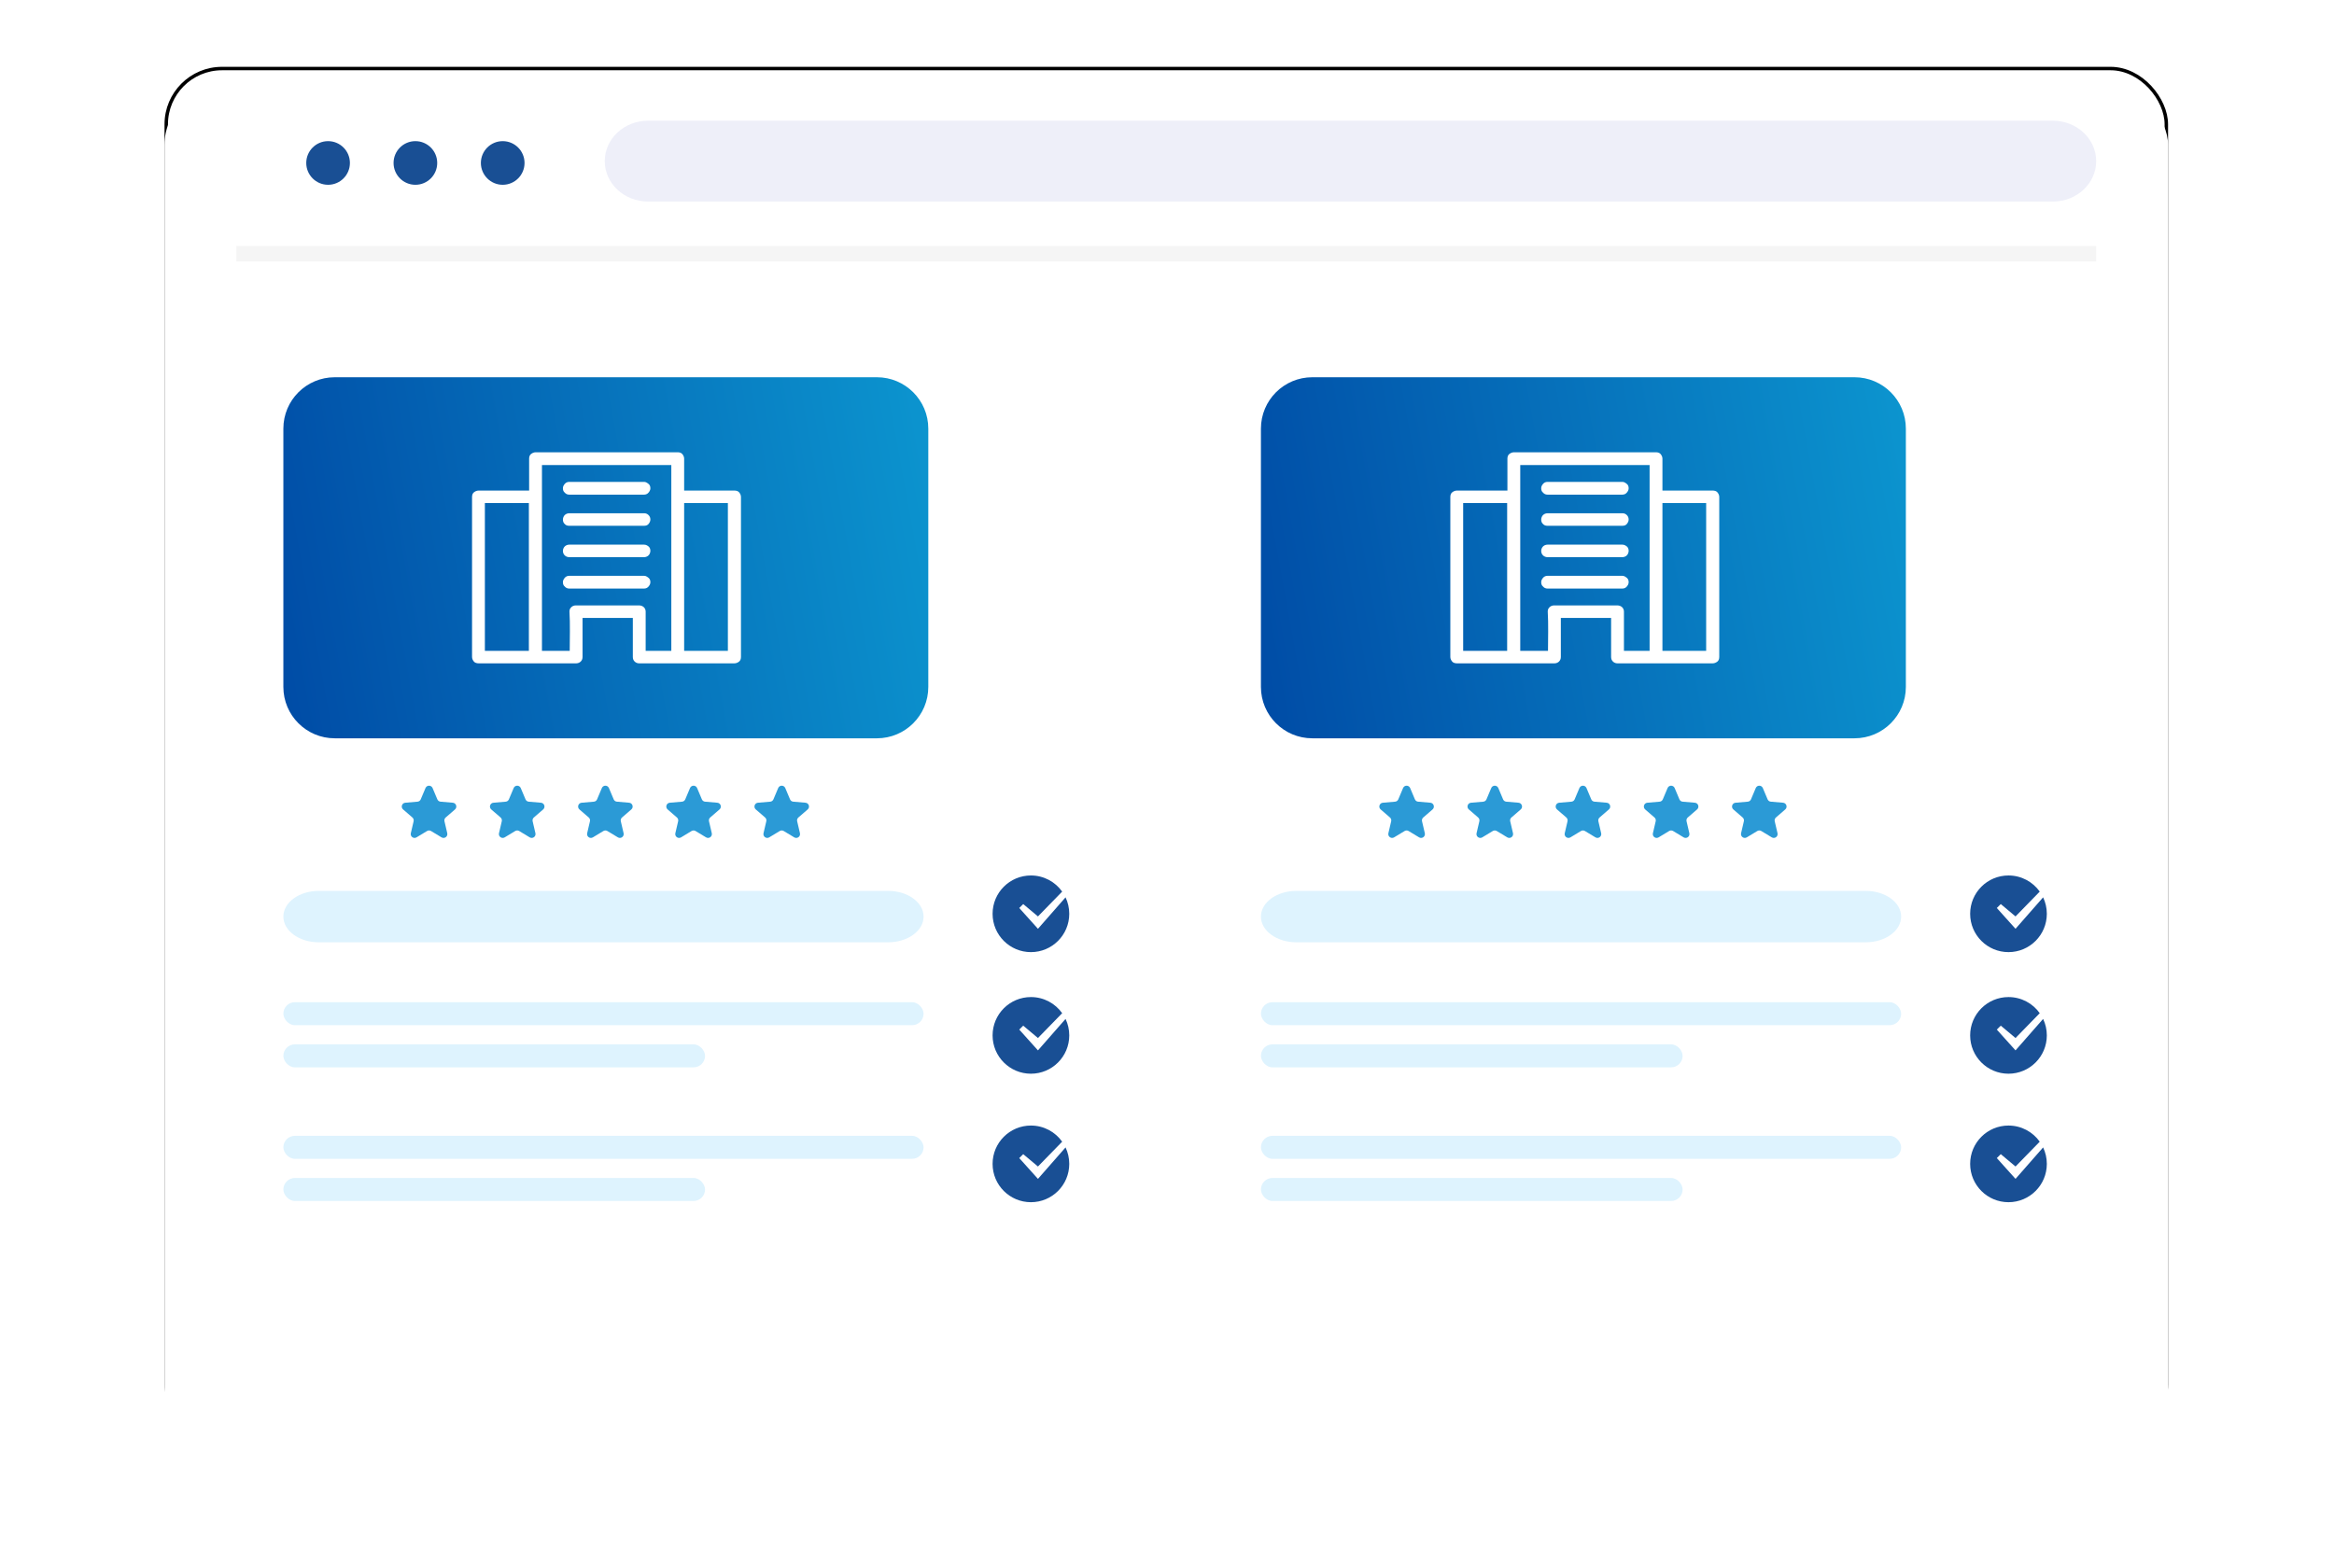 <?xml version="1.0" encoding="UTF-8"?> <svg xmlns="http://www.w3.org/2000/svg" width="454" height="305" viewBox="0 0 454 305" fill="none"><rect x="32.337" y="13.337" width="389.048" height="266.944" rx="10.849" fill="white" stroke="black" stroke-width="0.672"></rect><g filter="url(#filter0_d_178_2528)"><rect x="32" y="13.001" width="389.721" height="267.617" rx="11.185" fill="white"></rect></g><path d="M45.982 47.843H407.741V50.869H45.982V47.843Z" fill="#F5F5F5"></path><path d="M117.634 31.35C117.634 27.007 121.405 23.486 126.057 23.486H399.318C403.97 23.486 407.74 27.007 407.74 31.35C407.74 35.694 403.97 39.215 399.318 39.215H126.057C121.405 39.215 117.634 35.694 117.634 31.35Z" fill="#EEEFF9"></path><path d="M68.063 31.708C68.063 34.053 66.162 35.954 63.817 35.954C61.472 35.954 59.571 34.053 59.571 31.708C59.571 29.363 61.472 27.462 63.817 27.462C66.162 27.462 68.063 29.363 68.063 31.708Z" fill="#194F94"></path><path d="M85.046 31.708C85.046 34.053 83.145 35.954 80.8 35.954C78.455 35.954 76.554 34.053 76.554 31.708C76.554 29.363 78.455 27.462 80.8 27.462C83.145 27.462 85.046 29.363 85.046 31.708Z" fill="#194F94"></path><path d="M102.031 31.708C102.031 34.053 100.13 35.954 97.785 35.954C95.44 35.954 93.539 34.053 93.539 31.708C93.539 29.363 95.44 27.462 97.785 27.462C100.13 27.462 102.031 29.363 102.031 31.708Z" fill="#194F94"></path><path fill-rule="evenodd" clip-rule="evenodd" d="M200.531 185.256C204.649 185.256 207.988 181.917 207.988 177.799C207.988 176.652 207.729 175.566 207.267 174.596L201.899 180.717L198.261 176.67L199.033 175.904L201.899 178.311L206.61 173.478C205.258 171.58 203.039 170.342 200.531 170.342C196.413 170.342 193.074 173.68 193.074 177.799C193.074 181.917 196.413 185.256 200.531 185.256Z" fill="#194F94"></path><path fill-rule="evenodd" clip-rule="evenodd" d="M200.531 208.914C204.649 208.914 207.988 205.575 207.988 201.457C207.988 200.311 207.729 199.225 207.267 198.254L201.899 204.375L198.261 200.328L199.033 199.563L201.899 201.969L206.61 197.137C205.258 195.238 203.039 194 200.531 194C196.413 194 193.074 197.339 193.074 201.457C193.074 205.575 196.413 208.914 200.531 208.914Z" fill="#194F94"></path><path fill-rule="evenodd" clip-rule="evenodd" d="M200.531 233.914C204.649 233.914 207.988 230.575 207.988 226.457C207.988 225.311 207.729 224.225 207.267 223.254L201.899 229.375L198.261 225.328L199.033 224.563L201.899 226.969L206.61 222.137C205.258 220.238 203.039 219 200.531 219C196.413 219 193.074 222.339 193.074 226.457C193.074 230.575 196.413 233.914 200.531 233.914Z" fill="#194F94"></path><path d="M55.119 83.397C55.119 77.877 59.594 73.401 65.115 73.401H170.573C176.093 73.401 180.569 77.877 180.569 83.397V133.657C180.569 139.178 176.093 143.653 170.573 143.653H65.115C59.594 143.653 55.119 139.178 55.119 133.657V83.397Z" fill="url(#paint0_linear_178_2528)"></path><path d="M94.52 97.882H102.873V126.633H94.316V97.882H94.52ZM109.851 114.12C110.055 114.368 110.361 114.517 110.717 114.517H125.285C125.641 114.517 125.947 114.368 126.151 114.12C126.355 113.871 126.507 113.623 126.507 113.275C126.507 112.928 126.406 112.63 126.151 112.431C125.896 112.233 125.641 112.034 125.285 112.034H110.717C110.361 112.034 110.055 112.183 109.851 112.431C109.648 112.68 109.495 112.928 109.495 113.275C109.495 113.623 109.597 113.921 109.851 114.12ZM142.858 95.449H133.078V89.241C133.078 88.894 132.925 88.596 132.722 88.348C132.518 88.099 132.161 88 131.856 88H104.198C103.841 88 103.535 88.149 103.281 88.348C103.026 88.546 102.924 88.894 102.924 89.241V95.449H93.094C92.737 95.449 92.431 95.597 92.177 95.796C91.922 95.995 91.82 96.342 91.82 96.69V127.825C91.82 128.173 91.973 128.471 92.177 128.719C92.381 128.967 92.737 129.066 93.094 129.066C99.41 129.066 105.777 129.066 112.093 129.066C112.449 129.066 112.755 128.917 112.959 128.719C113.213 128.471 113.315 128.173 113.315 127.825V120.227H123.095V127.825C123.095 128.173 123.197 128.471 123.451 128.719C123.706 128.967 124.012 129.066 124.317 129.066H142.858C143.214 129.066 143.52 128.917 143.775 128.719C144.029 128.52 144.131 128.173 144.131 127.825V96.69C144.131 96.342 143.978 96.044 143.775 95.796C143.571 95.548 143.214 95.449 142.858 95.449ZM109.851 108.061C110.055 108.26 110.361 108.409 110.717 108.409H125.285C125.641 108.409 125.947 108.26 126.151 108.061C126.355 107.863 126.507 107.515 126.507 107.168C126.507 106.87 126.406 106.522 126.151 106.323C125.896 106.125 125.641 105.976 125.285 105.976H110.717C110.361 105.976 110.055 106.125 109.851 106.323C109.648 106.522 109.495 106.87 109.495 107.168C109.495 107.515 109.597 107.813 109.851 108.061ZM109.851 101.954C110.055 102.202 110.361 102.301 110.717 102.301H125.285C125.641 102.301 125.947 102.202 126.151 101.954C126.355 101.705 126.507 101.407 126.507 101.109C126.507 100.762 126.406 100.464 126.151 100.216C125.896 99.967 125.641 99.868 125.285 99.868H110.717C110.361 99.868 110.055 100.017 109.851 100.216C109.648 100.414 109.495 100.762 109.495 101.109C109.495 101.407 109.597 101.755 109.851 101.954ZM109.851 95.846C110.055 96.094 110.361 96.243 110.717 96.243H125.285C125.641 96.243 125.947 96.094 126.151 95.846C126.355 95.597 126.507 95.349 126.507 95.002C126.507 94.654 126.406 94.356 126.151 94.157C125.896 93.959 125.641 93.76 125.285 93.76H110.717C110.361 93.76 110.055 93.909 109.851 94.157C109.648 94.406 109.495 94.654 109.495 95.002C109.495 95.349 109.597 95.647 109.851 95.846ZM130.582 96.69V126.633H125.591V118.986C125.591 118.638 125.438 118.34 125.234 118.142C125.03 117.943 124.674 117.794 124.317 117.794H112.042C111.685 117.794 111.38 117.894 111.125 118.142C110.87 118.39 110.768 118.638 110.768 118.986C110.921 121.469 110.819 124.101 110.819 126.633H105.42V90.483H130.582V96.69ZM133.282 97.882H141.584V126.633H133.078V97.882H133.282Z" fill="white"></path><path d="M82.768 153.329C83.025 152.721 83.886 152.721 84.142 153.329L85.071 155.531C85.179 155.786 85.419 155.961 85.695 155.984L88.076 156.187C88.734 156.243 89 157.062 88.501 157.494L86.694 159.058C86.484 159.239 86.392 159.521 86.455 159.791L86.998 162.119C87.148 162.761 86.451 163.268 85.887 162.926L83.841 161.691C83.604 161.548 83.307 161.548 83.07 161.691L81.024 162.926C80.459 163.268 79.762 162.761 79.912 162.119L80.455 159.791C80.518 159.521 80.426 159.239 80.217 159.058L78.409 157.494C77.91 157.062 78.177 156.243 78.834 156.187L81.216 155.984C81.491 155.961 81.732 155.786 81.839 155.531L82.768 153.329Z" fill="#2B9AD6"></path><path d="M99.919 153.329C100.175 152.721 101.037 152.721 101.293 153.329L102.222 155.531C102.33 155.786 102.57 155.961 102.846 155.984L105.227 156.187C105.885 156.243 106.151 157.062 105.652 157.494L103.845 159.058C103.635 159.239 103.543 159.521 103.606 159.791L104.149 162.119C104.299 162.761 103.602 163.268 103.038 162.926L100.992 161.691C100.755 161.548 100.458 161.548 100.221 161.691L98.175 162.926C97.61 163.268 96.913 162.761 97.063 162.119L97.606 159.791C97.669 159.521 97.577 159.239 97.368 159.058L95.56 157.494C95.061 157.062 95.328 156.243 95.985 156.187L98.367 155.984C98.642 155.961 98.883 155.786 98.99 155.531L99.919 153.329Z" fill="#2B9AD6"></path><path d="M117.07 153.329C117.327 152.721 118.188 152.721 118.444 153.329L119.373 155.531C119.481 155.786 119.721 155.961 119.997 155.984L122.378 156.187C123.036 156.243 123.302 157.062 122.803 157.494L120.996 159.058C120.786 159.239 120.694 159.521 120.757 159.791L121.3 162.119C121.45 162.761 120.753 163.268 120.189 162.926L118.143 161.691C117.906 161.548 117.609 161.548 117.372 161.691L115.326 162.926C114.761 163.268 114.064 162.761 114.214 162.119L114.757 159.791C114.82 159.521 114.728 159.239 114.519 159.058L112.712 157.494C112.213 157.062 112.479 156.243 113.136 156.187L115.518 155.984C115.794 155.961 116.034 155.786 116.141 155.531L117.07 153.329Z" fill="#2B9AD6"></path><path d="M134.223 153.329C134.479 152.721 135.341 152.721 135.597 153.329L136.526 155.531C136.633 155.786 136.874 155.961 137.15 155.984L139.531 156.187C140.188 156.243 140.455 157.062 139.956 157.494L138.148 159.058C137.939 159.239 137.847 159.521 137.91 159.791L138.453 162.119C138.603 162.761 137.906 163.268 137.341 162.926L135.295 161.691C135.058 161.548 134.761 161.548 134.524 161.691L132.479 162.926C131.914 163.268 131.217 162.761 131.367 162.119L131.91 159.791C131.973 159.521 131.881 159.239 131.672 159.058L129.864 157.494C129.365 157.062 129.631 156.243 130.289 156.187L132.67 155.984C132.946 155.961 133.186 155.786 133.294 155.531L134.223 153.329Z" fill="#2B9AD6"></path><path d="M151.372 153.329C151.629 152.721 152.49 152.721 152.747 153.329L153.675 155.531C153.783 155.786 154.023 155.961 154.299 155.984L156.681 156.187C157.338 156.243 157.604 157.062 157.105 157.494L155.298 159.058C155.088 159.239 154.997 159.521 155.06 159.791L155.603 162.119C155.752 162.761 155.056 163.268 154.491 162.926L152.445 161.691C152.208 161.548 151.911 161.548 151.674 161.691L149.628 162.926C149.063 163.268 148.366 162.761 148.516 162.119L149.059 159.791C149.122 159.521 149.03 159.239 148.821 159.058L147.014 157.494C146.515 157.062 146.781 156.243 147.438 156.187L149.82 155.984C150.096 155.961 150.336 155.786 150.444 155.531L151.372 153.329Z" fill="#2B9AD6"></path><path d="M55.119 178.342C55.119 175.58 58.199 173.342 61.999 173.342H172.77C176.57 173.342 179.65 175.58 179.65 178.342C179.65 181.103 176.57 183.342 172.77 183.342H61.999C58.199 183.342 55.119 181.103 55.119 178.342Z" fill="#DEF3FE"></path><rect x="55.119" y="195" width="124.532" height="4.474" rx="2.237" fill="#DEF3FE"></rect><rect x="55.119" y="203.202" width="82.027" height="4.474" rx="2.237" fill="#DEF3FE"></rect><rect x="55.119" y="221" width="124.532" height="4.474" rx="2.237" fill="#DEF3FE"></rect><rect x="55.119" y="229.202" width="82.027" height="4.474" rx="2.237" fill="#DEF3FE"></rect><path fill-rule="evenodd" clip-rule="evenodd" d="M390.683 185.256C394.801 185.256 398.14 181.917 398.14 177.799C398.14 176.652 397.881 175.566 397.419 174.596L392.051 180.717L388.413 176.67L389.185 175.904L392.051 178.311L396.761 173.478C395.409 171.58 393.191 170.342 390.683 170.342C386.564 170.342 383.226 173.68 383.226 177.799C383.226 181.917 386.564 185.256 390.683 185.256Z" fill="#194F94"></path><path fill-rule="evenodd" clip-rule="evenodd" d="M390.683 208.914C394.801 208.914 398.14 205.575 398.14 201.457C398.14 200.311 397.881 199.225 397.419 198.254L392.051 204.375L388.413 200.328L389.185 199.563L392.051 201.969L396.761 197.137C395.409 195.238 393.191 194 390.683 194C386.564 194 383.226 197.339 383.226 201.457C383.226 205.575 386.564 208.914 390.683 208.914Z" fill="#194F94"></path><path fill-rule="evenodd" clip-rule="evenodd" d="M390.683 233.914C394.801 233.914 398.14 230.575 398.14 226.457C398.14 225.311 397.881 224.225 397.419 223.254L392.051 229.375L388.413 225.328L389.185 224.563L392.051 226.969L396.761 222.137C395.409 220.238 393.191 219 390.683 219C386.564 219 383.226 222.339 383.226 226.457C383.226 230.575 386.564 233.914 390.683 233.914Z" fill="#194F94"></path><path d="M245.271 83.397C245.271 77.877 249.746 73.401 255.266 73.401H360.724C366.245 73.401 370.72 77.877 370.72 83.397V133.657C370.72 139.178 366.245 143.653 360.724 143.653H255.266C249.746 143.653 245.271 139.178 245.271 133.657V83.397Z" fill="url(#paint1_linear_178_2528)"></path><path d="M284.812 97.882H293.165V126.633H284.608V97.882H284.812ZM300.143 114.12C300.347 114.368 300.653 114.517 301.009 114.517H315.577C315.933 114.517 316.239 114.368 316.443 114.12C316.647 113.871 316.799 113.623 316.799 113.275C316.799 112.928 316.698 112.63 316.443 112.431C316.188 112.233 315.933 112.034 315.577 112.034H301.009C300.653 112.034 300.347 112.183 300.143 112.431C299.94 112.68 299.787 112.928 299.787 113.275C299.787 113.623 299.889 113.921 300.143 114.12ZM333.15 95.449H323.37V89.241C323.37 88.894 323.217 88.596 323.014 88.348C322.81 88.099 322.453 88 322.148 88H294.49C294.133 88 293.827 88.149 293.573 88.348C293.318 88.546 293.216 88.894 293.216 89.241V95.449H283.386C283.029 95.449 282.724 95.597 282.469 95.796C282.214 95.995 282.112 96.342 282.112 96.69V127.825C282.112 128.173 282.265 128.471 282.469 128.719C282.673 128.967 283.029 129.066 283.386 129.066C289.702 129.066 296.069 129.066 302.385 129.066C302.741 129.066 303.047 128.917 303.251 128.719C303.505 128.471 303.607 128.173 303.607 127.825V120.227H313.387V127.825C313.387 128.173 313.489 128.471 313.743 128.719C313.998 128.967 314.304 129.066 314.609 129.066H333.15C333.506 129.066 333.812 128.917 334.067 128.719C334.321 128.52 334.423 128.173 334.423 127.825V96.69C334.423 96.342 334.27 96.044 334.067 95.796C333.863 95.548 333.506 95.449 333.15 95.449ZM300.143 108.061C300.347 108.26 300.653 108.409 301.009 108.409H315.577C315.933 108.409 316.239 108.26 316.443 108.061C316.647 107.863 316.799 107.515 316.799 107.168C316.799 106.87 316.698 106.522 316.443 106.323C316.188 106.125 315.933 105.976 315.577 105.976H301.009C300.653 105.976 300.347 106.125 300.143 106.323C299.94 106.522 299.787 106.87 299.787 107.168C299.787 107.515 299.889 107.813 300.143 108.061ZM300.143 101.954C300.347 102.202 300.653 102.301 301.009 102.301H315.577C315.933 102.301 316.239 102.202 316.443 101.954C316.647 101.705 316.799 101.407 316.799 101.109C316.799 100.762 316.698 100.464 316.443 100.216C316.188 99.967 315.933 99.868 315.577 99.868H301.009C300.653 99.868 300.347 100.017 300.143 100.216C299.94 100.414 299.787 100.762 299.787 101.109C299.787 101.407 299.889 101.755 300.143 101.954ZM300.143 95.846C300.347 96.094 300.653 96.243 301.009 96.243H315.577C315.933 96.243 316.239 96.094 316.443 95.846C316.647 95.597 316.799 95.349 316.799 95.002C316.799 94.654 316.698 94.356 316.443 94.157C316.188 93.959 315.933 93.76 315.577 93.76H301.009C300.653 93.76 300.347 93.909 300.143 94.157C299.94 94.406 299.787 94.654 299.787 95.002C299.787 95.349 299.889 95.647 300.143 95.846ZM320.874 96.69V126.633H315.883V118.986C315.883 118.638 315.73 118.34 315.526 118.142C315.322 117.943 314.966 117.794 314.609 117.794H302.334C301.977 117.794 301.672 117.894 301.417 118.142C301.162 118.39 301.06 118.638 301.06 118.986C301.213 121.469 301.111 124.101 301.111 126.633H295.712V90.483H320.874V96.69ZM323.574 97.882H331.876V126.633H323.37V97.882H323.574Z" fill="white"></path><path d="M272.92 153.329C273.176 152.721 274.037 152.721 274.294 153.329L275.223 155.531C275.33 155.786 275.571 155.961 275.846 155.984L278.228 156.187C278.885 156.243 279.151 157.062 278.653 157.494L276.845 159.058C276.636 159.239 276.544 159.521 276.607 159.791L277.15 162.119C277.3 162.761 276.603 163.268 276.038 162.926L273.992 161.691C273.755 161.548 273.458 161.548 273.221 161.691L271.175 162.926C270.611 163.268 269.914 162.761 270.064 162.119L270.607 159.791C270.67 159.521 270.578 159.239 270.368 159.058L268.561 157.494C268.062 157.062 268.328 156.243 268.986 156.187L271.367 155.984C271.643 155.961 271.883 155.786 271.991 155.531L272.92 153.329Z" fill="#2B9AD6"></path><path d="M290.071 153.329C290.327 152.721 291.189 152.721 291.445 153.329L292.374 155.531C292.481 155.786 292.722 155.961 292.998 155.984L295.379 156.187C296.036 156.243 296.303 157.062 295.804 157.494L293.996 159.058C293.787 159.239 293.695 159.521 293.758 159.791L294.301 162.119C294.451 162.761 293.754 163.268 293.189 162.926L291.143 161.691C290.906 161.548 290.609 161.548 290.372 161.691L288.327 162.926C287.762 163.268 287.065 162.761 287.215 162.119L287.758 159.791C287.821 159.521 287.729 159.239 287.52 159.058L285.712 157.494C285.213 157.062 285.479 156.243 286.137 156.187L288.518 155.984C288.794 155.961 289.034 155.786 289.142 155.531L290.071 153.329Z" fill="#2B9AD6"></path><path d="M307.222 153.329C307.478 152.721 308.34 152.721 308.596 153.329L309.525 155.531C309.632 155.786 309.873 155.961 310.149 155.984L312.53 156.187C313.187 156.243 313.454 157.062 312.955 157.494L311.147 159.058C310.938 159.239 310.846 159.521 310.909 159.791L311.452 162.119C311.602 162.761 310.905 163.268 310.34 162.926L308.294 161.691C308.057 161.548 307.76 161.548 307.523 161.691L305.478 162.926C304.913 163.268 304.216 162.761 304.366 162.119L304.909 159.791C304.972 159.521 304.88 159.239 304.671 159.058L302.863 157.494C302.364 157.062 302.63 156.243 303.288 156.187L305.669 155.984C305.945 155.961 306.185 155.786 306.293 155.531L307.222 153.329Z" fill="#2B9AD6"></path><path d="M324.373 153.329C324.629 152.721 325.491 152.721 325.747 153.329L326.676 155.531C326.784 155.786 327.024 155.961 327.3 155.984L329.681 156.187C330.339 156.243 330.605 157.062 330.106 157.494L328.299 159.058C328.089 159.239 327.997 159.521 328.06 159.791L328.603 162.119C328.753 162.761 328.056 163.268 327.492 162.926L325.446 161.691C325.209 161.548 324.912 161.548 324.675 161.691L322.629 162.926C322.064 163.268 321.367 162.761 321.517 162.119L322.06 159.791C322.123 159.521 322.031 159.239 321.822 159.058L320.014 157.494C319.515 157.062 319.782 156.243 320.439 156.187L322.82 155.984C323.096 155.961 323.337 155.786 323.444 155.531L324.373 153.329Z" fill="#2B9AD6"></path><path d="M341.524 153.329C341.78 152.721 342.642 152.721 342.898 153.329L343.827 155.531C343.935 155.786 344.175 155.961 344.451 155.984L346.832 156.187C347.49 156.243 347.756 157.062 347.257 157.494L345.45 159.058C345.24 159.239 345.148 159.521 345.211 159.791L345.754 162.119C345.904 162.761 345.207 163.268 344.643 162.926L342.597 161.691C342.36 161.548 342.063 161.548 341.826 161.691L339.78 162.926C339.215 163.268 338.518 162.761 338.668 162.119L339.211 159.791C339.274 159.521 339.182 159.239 338.973 159.058L337.165 157.494C336.666 157.062 336.933 156.243 337.59 156.187L339.971 155.984C340.247 155.961 340.488 155.786 340.595 155.531L341.524 153.329Z" fill="#2B9AD6"></path><path d="M245.271 178.342C245.271 175.58 248.351 173.342 252.151 173.342H362.922C366.722 173.342 369.802 175.58 369.802 178.342C369.802 181.103 366.722 183.342 362.922 183.342H252.151C248.351 183.342 245.271 181.103 245.271 178.342Z" fill="#DEF3FE"></path><rect x="245.271" y="195" width="124.532" height="4.474" rx="2.237" fill="#DEF3FE"></rect><rect x="245.271" y="203.202" width="82.027" height="4.474" rx="2.237" fill="#DEF3FE"></rect><rect x="245.271" y="221" width="124.532" height="4.474" rx="2.237" fill="#DEF3FE"></rect><rect x="245.271" y="229.202" width="82.027" height="4.474" rx="2.237" fill="#DEF3FE"></rect><defs><filter id="filter0_d_178_2528" x="0" y="-14.999" width="453.721" height="331.617" filterUnits="userSpaceOnUse" color-interpolation-filters="sRGB"><feFlood flood-opacity="0" result="BackgroundImageFix"></feFlood><feColorMatrix in="SourceAlpha" type="matrix" values="0 0 0 0 0 0 0 0 0 0 0 0 0 0 0 0 0 0 127 0" result="hardAlpha"></feColorMatrix><feOffset dy="4"></feOffset><feGaussianBlur stdDeviation="16"></feGaussianBlur><feComposite in2="hardAlpha" operator="out"></feComposite><feColorMatrix type="matrix" values="0 0 0 0 0 0 0 0 0 0 0 0 0 0 0 0 0 0 0.06 0"></feColorMatrix><feBlend mode="normal" in2="BackgroundImageFix" result="effect1_dropShadow_178_2528"></feBlend><feBlend mode="normal" in="SourceGraphic" in2="effect1_dropShadow_178_2528" result="shape"></feBlend></filter><linearGradient id="paint0_linear_178_2528" x1="56.729" y1="145.016" x2="189.197" y2="121.006" gradientUnits="userSpaceOnUse"><stop stop-color="#004CA6"></stop><stop offset="1" stop-color="#0C95CF"></stop></linearGradient><linearGradient id="paint1_linear_178_2528" x1="246.881" y1="145.016" x2="379.349" y2="121.006" gradientUnits="userSpaceOnUse"><stop stop-color="#004CA6"></stop><stop offset="1" stop-color="#0C95CF"></stop></linearGradient></defs></svg> 